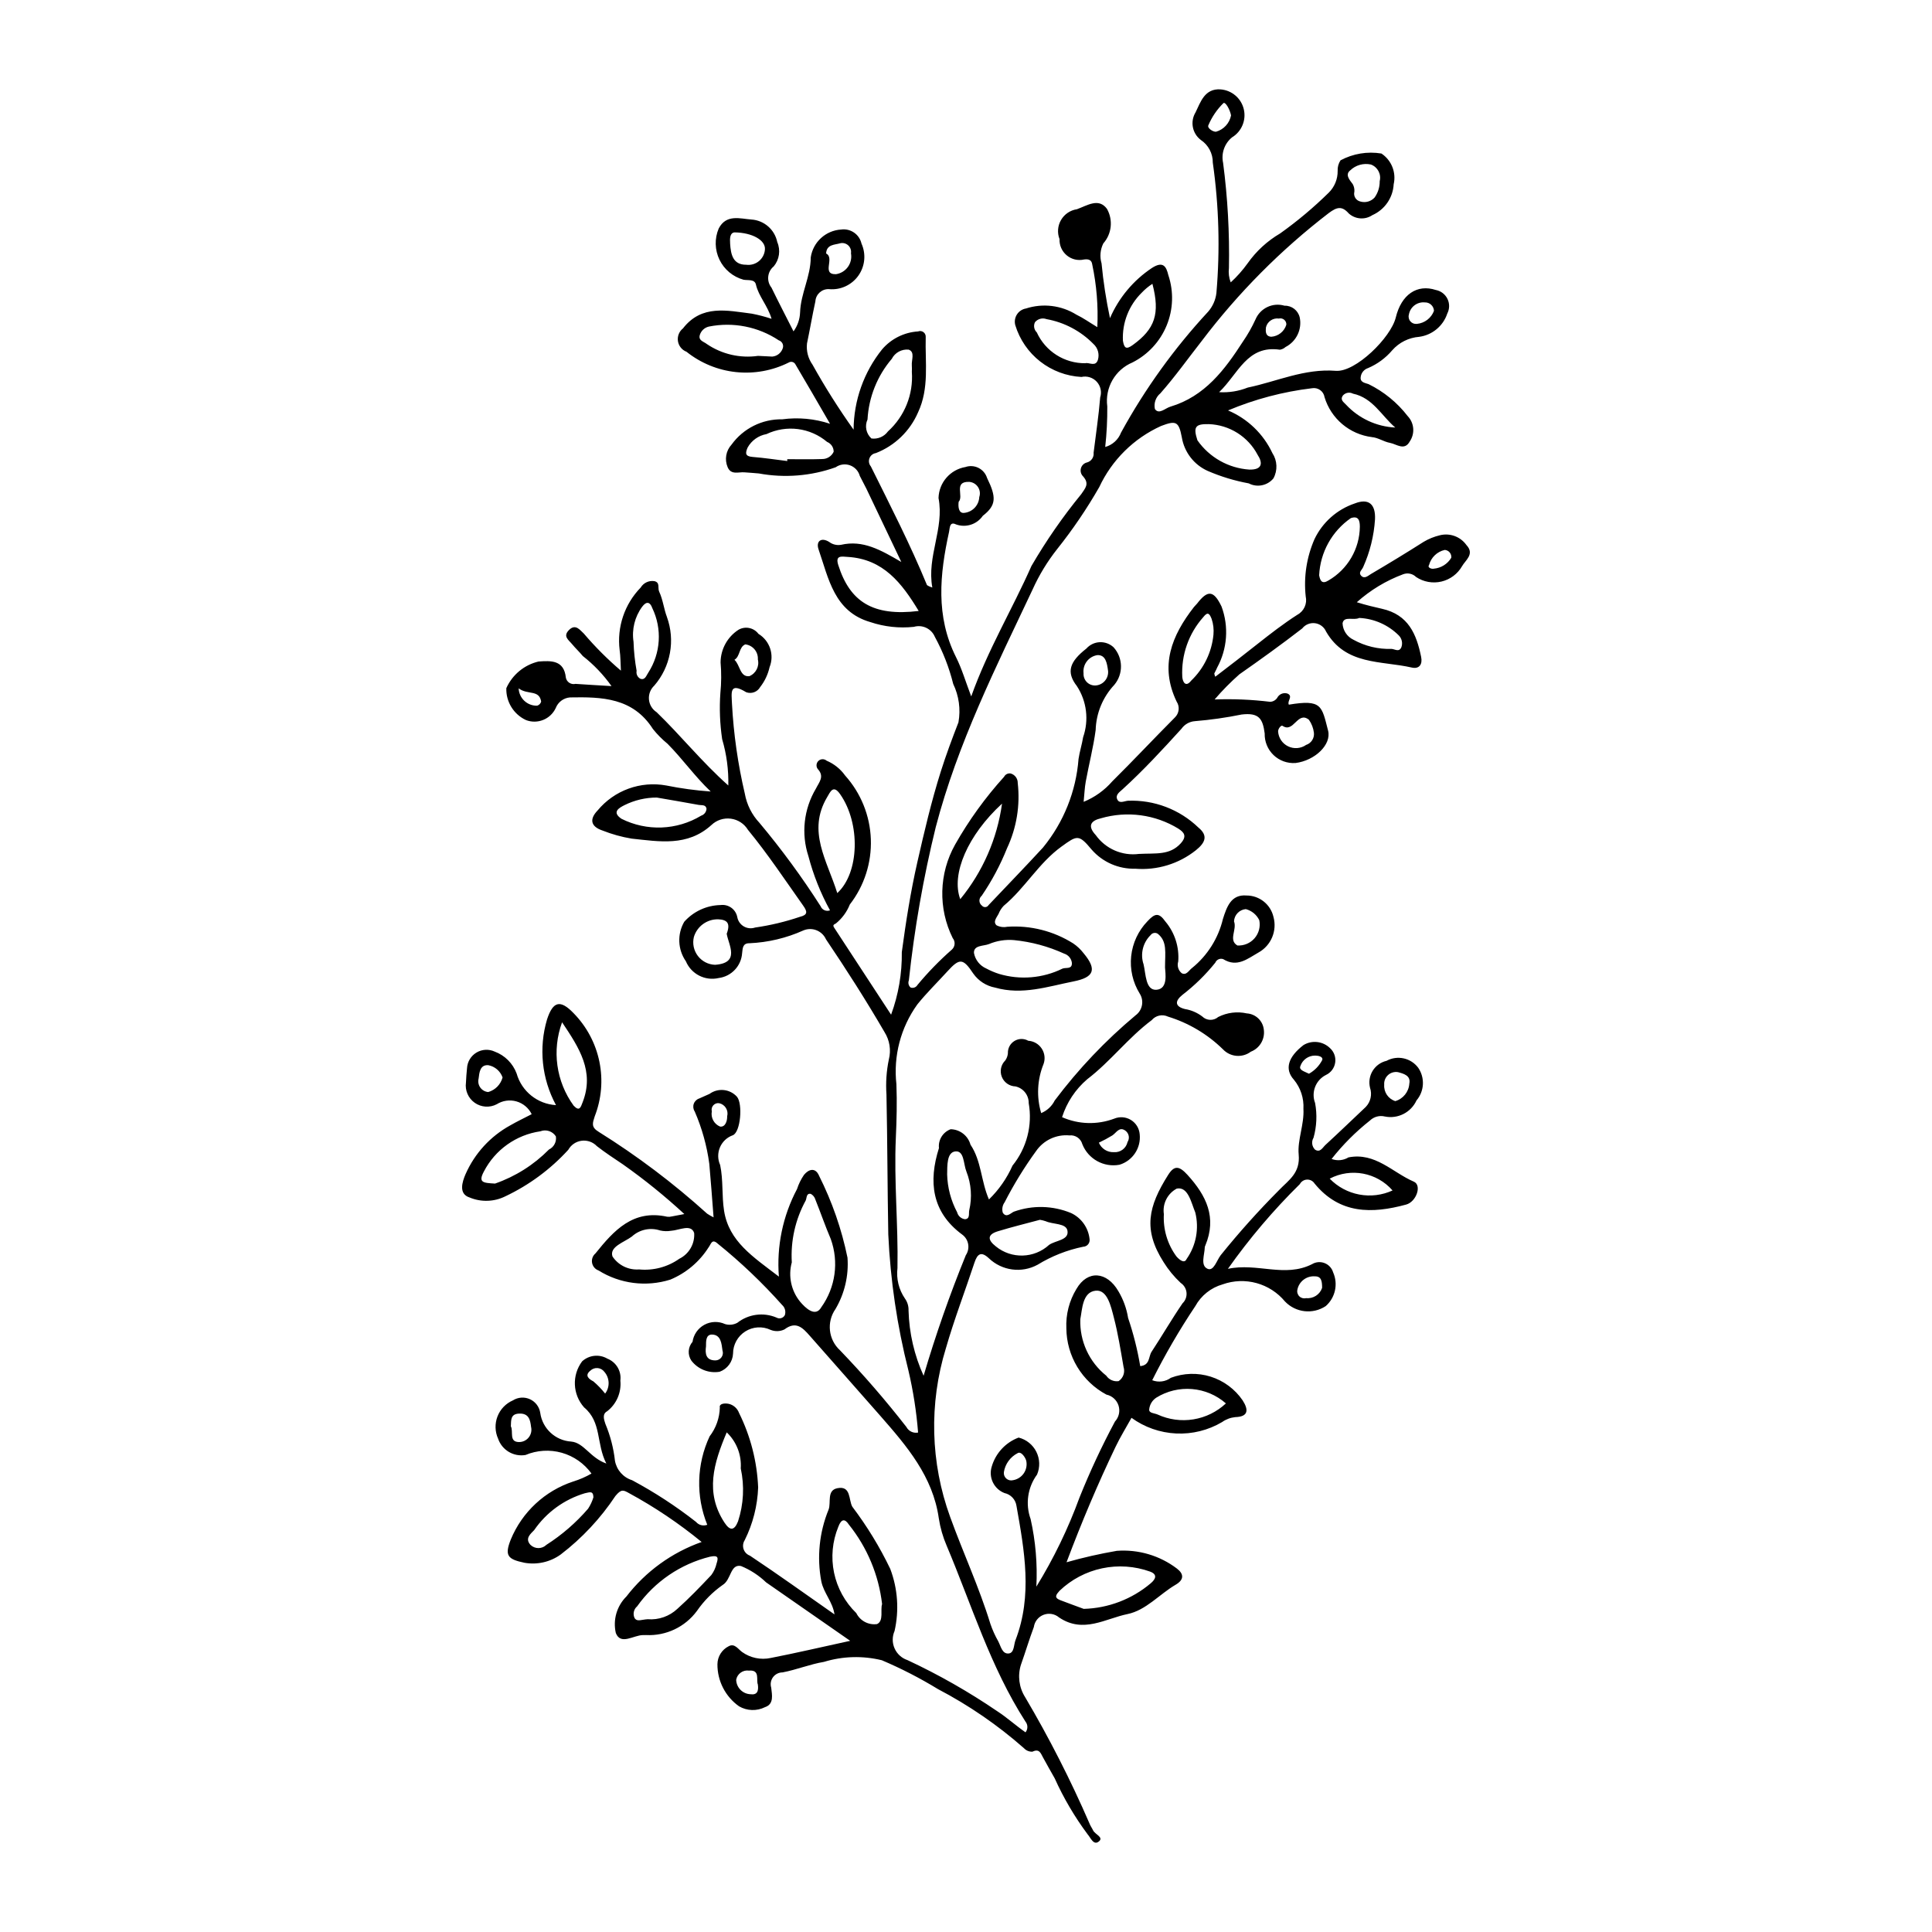 <?xml version="1.0" encoding="UTF-8"?>
<!-- The Best Svg Icon site in the world: iconSvg.co, Visit us! https://iconsvg.co -->
<svg fill="#000000" width="800px" height="800px" version="1.1" viewBox="144 144 512 512" xmlns="http://www.w3.org/2000/svg">
 <path d="m415.77 603.09c0.672-0.844 0.66-2.039-0.023-2.867-9.301-14.477-14.246-30.91-20.867-46.586-1.004-2.328-1.707-4.777-2.09-7.285-1.582-11.105-8.473-19.121-15.461-27.098-6.219-7.098-12.492-14.152-18.719-21.242-1.855-2.113-3.637-4.023-6.703-1.715v0.004c-1.164 0.57-2.516 0.613-3.715 0.117-2.156-1.008-4.676-0.848-6.688 0.43-2.008 1.273-3.231 3.484-3.238 5.867-0.098 2.176-1.504 4.074-3.555 4.812-2.848 0.48-5.731-0.652-7.488-2.945-1.043-1.539-0.918-3.586 0.305-4.984 0.273-1.914 1.434-3.586 3.129-4.512s3.731-0.996 5.488-0.195c1.09 0.332 2.266 0.207 3.266-0.344 2.941-2.309 6.906-2.84 10.355-1.383 0.379 0.219 0.828 0.273 1.246 0.152 0.422-0.121 0.773-0.406 0.98-0.789 0.316-0.961 0.039-2.016-0.715-2.691-5.242-5.883-10.957-11.328-17.094-16.277-1.57-1.426-1.777 0.25-2.402 1.008-2.422 3.824-5.965 6.809-10.145 8.547-6.387 2-13.328 1.117-19.008-2.426-0.891-0.316-1.547-1.086-1.719-2.016-0.172-0.934 0.168-1.887 0.891-2.5 4.914-6.121 9.988-11.723 19.02-9.727v0.004c0.422 0.047 0.844 0.016 1.254-0.09 0.941-0.16 1.879-0.352 3.289-0.625v0.004c-5.133-4.742-10.574-9.145-16.285-13.172-2.328-1.57-4.691-3.102-6.898-4.828-1.039-1.09-2.535-1.621-4.031-1.43-1.492 0.188-2.809 1.078-3.543 2.394-4.703 5.156-10.371 9.348-16.68 12.332-2.965 1.477-6.426 1.59-9.48 0.309-2.953-0.938-1.98-4.078-1.055-6.215h0.004c2.414-5.465 6.555-9.988 11.789-12.871 1.812-1.051 3.715-1.945 5.719-2.988-0.805-1.652-2.277-2.883-4.043-3.387-1.77-0.5-3.664-0.227-5.219 0.754-1.863 0.973-4.109 0.824-5.828-0.383-1.719-1.211-2.617-3.277-2.328-5.356 0.07-1.27 0.137-2.539 0.281-3.801 0.09-1.711 1.027-3.266 2.496-4.152 1.469-0.883 3.277-0.98 4.836-0.262 2.691 1 4.816 3.121 5.816 5.812 1.34 4.731 5.527 8.094 10.434 8.375-3.773-6.961-4.625-15.141-2.367-22.734 1.57-4.766 3.481-5.316 7.016-1.645 3.473 3.535 5.852 7.996 6.848 12.852 0.996 4.856 0.566 9.895-1.238 14.512-0.547 1.742-1.035 2.84 1.07 4.102 10.195 6.363 19.805 13.617 28.723 21.676 0.547 0.363 1.117 0.691 1.707 0.977-0.398-5.059-0.715-9.625-1.133-14.188-0.641-4.777-1.941-9.445-3.863-13.867-0.398-0.598-0.492-1.348-0.254-2.027 0.238-0.68 0.781-1.207 1.465-1.426 0.906-0.387 1.801-0.805 2.707-1.203 2.269-1.652 5.418-1.32 7.293 0.77 1.555 1.918 0.945 9.359-1.109 10.184-1.535 0.543-2.773 1.703-3.414 3.203-0.637 1.5-0.621 3.195 0.051 4.68 0.852 4.027 0.406 8.141 1.039 12.137 1.289 8.121 7.641 12.172 14.527 17.445v0.004c-0.633-8.035 1.031-16.086 4.809-23.211 0.43-1.336 1.051-2.602 1.848-3.762 1.242-1.508 3-2.043 3.984 0.215l-0.004 0.004c3.461 6.883 6 14.188 7.547 21.734 0.344 4.75-0.766 9.496-3.184 13.602-2.406 3.434-1.895 8.117 1.199 10.945 6.211 6.457 12.078 13.234 17.582 20.305 0.59 1.129 1.855 1.738 3.109 1.488-0.438-5.555-1.297-11.066-2.574-16.488-2.984-11.789-4.766-23.852-5.324-36.004-0.227-12.363-0.227-24.738-0.484-37.102-0.215-3.102-0.004-6.219 0.629-9.262 0.637-2.477 0.223-5.106-1.141-7.266-4.883-8.398-10.102-16.57-15.535-24.617l0.004-0.004c-1.043-2.273-3.707-3.301-6.004-2.312-4.492 2.016-9.324 3.164-14.242 3.383-1.859-0.039-1.809 1.371-1.965 2.644-0.238 3.391-2.84 6.144-6.211 6.574-3.594 0.836-7.266-1.039-8.695-4.445-2.16-3.109-2.328-7.188-0.43-10.465 2.453-2.75 5.938-4.356 9.621-4.43 2.09-0.277 4.031 1.117 4.434 3.184 0.184 1.035 0.812 1.941 1.719 2.473 0.906 0.535 2 0.645 2.996 0.305 4.043-0.582 8.023-1.531 11.895-2.844 2.094-0.512 1.984-1.367 0.875-2.934-4.789-6.773-9.383-13.684-14.652-20.109-0.984-1.621-2.648-2.711-4.527-2.961-1.883-0.25-3.773 0.363-5.148 1.672-6.367 5.785-13.824 4.375-21.164 3.609-2.629-0.438-5.203-1.152-7.68-2.133-3.152-1.043-3.578-2.996-1.316-5.344 2.168-2.609 4.988-4.602 8.18-5.762 3.188-1.16 6.625-1.453 9.965-0.848 3.902 0.789 7.848 1.324 11.816 1.605-4.199-3.973-7.453-8.637-11.441-12.652-1.422-1.164-2.719-2.473-3.867-3.906-5.293-8.312-13.496-8.539-22.004-8.379-1.691 0.145-3.152 1.242-3.762 2.824-1.383 2.953-4.809 4.344-7.859 3.188-3.285-1.516-5.344-4.848-5.231-8.465 1.59-3.555 4.746-6.168 8.535-7.062 3.269-0.223 6.758-0.438 7.242 4.281 0.109 0.562 0.445 1.059 0.926 1.367 0.484 0.309 1.07 0.41 1.629 0.277 3.043 0.215 6.086 0.379 9.539 0.59v-0.004c-2.137-3.008-4.695-5.691-7.602-7.965-0.859-1.059-1.906-2.012-2.801-3.102-0.988-1.203-2.555-2.106-0.84-3.812 1.766-1.762 2.973 0.156 3.906 0.957 3.012 3.535 6.297 6.824 9.832 9.832-0.117-2.019-0.09-3.758-0.336-5.453-0.754-6.086 1.301-12.184 5.578-16.57 0.746-1.242 2.168-1.914 3.602-1.703 1.617 0.344 0.852 1.848 1.289 2.769 1.02 2.168 1.246 4.609 2.07 6.746l-0.004 0.004c1.105 3.051 1.379 6.344 0.789 9.539-0.586 3.195-2.016 6.172-4.141 8.629-1.012 0.941-1.535 2.297-1.414 3.676 0.117 1.375 0.867 2.621 2.027 3.371 6.363 6.125 11.887 13.09 19.008 19.43h-0.004c0.094-4.152-0.457-8.297-1.633-12.281-0.598-4.039-0.758-8.133-0.473-12.207 0.273-2.707 0.289-5.438 0.055-8.148 0.027-3.512 1.828-6.766 4.781-8.656 1.781-1 4.027-0.531 5.258 1.102 3.016 1.828 4.262 5.566 2.945 8.836-0.43 1.918-1.281 3.719-2.492 5.266-0.73 1.301-2.297 1.879-3.699 1.367-4.535-2.762-3.879 0.141-3.769 3.094 0.43 8.012 1.57 15.969 3.402 23.781 0.516 2.906 1.867 5.598 3.887 7.75 5.867 7.008 11.277 14.383 16.195 22.082 0.387 0.988 1.504 1.477 2.492 1.094-2.488-4.531-4.41-9.352-5.723-14.355-1.953-5.965-1.23-12.484 1.98-17.883 0.879-1.77 2.356-3.231 0.477-5.238-0.48-0.664-0.387-1.582 0.215-2.141 0.602-0.555 1.527-0.574 2.148-0.043 1.969 0.832 3.668 2.195 4.91 3.934 4.176 4.652 6.59 10.621 6.816 16.867 0.227 6.246-1.746 12.375-5.574 17.316-0.777 1.961-2.047 3.684-3.68 5.016-0.594 0.309-0.906 0.449-0.461 1.129 4.977 7.59 9.941 15.188 15.082 23.051 1.953-5.305 2.914-10.926 2.84-16.578 1.082-8.023 2.32-15.945 4.125-23.875 1.836-8.07 3.715-16.098 6.203-23.977 1.395-4.41 3.012-8.754 4.691-13.066h-0.004c0.613-3.445 0.125-6.996-1.391-10.152-1.086-4.359-2.723-8.559-4.875-12.5-0.914-2.16-3.305-3.293-5.555-2.633-3.887 0.414-7.816-0.016-11.523-1.258-9.602-2.769-11.059-11.539-13.73-19.262-0.746-2.152 0.672-3.305 2.812-1.984h-0.004c0.898 0.68 2.039 0.957 3.152 0.762 5.801-1.332 10.477 1.344 15.969 4.555-3.297-6.918-6.273-13.184-9.266-19.441-0.547-1.141-1.191-2.231-1.738-3.371-0.355-1.305-1.328-2.352-2.598-2.809-1.273-0.457-2.691-0.266-3.793 0.516-6.523 2.328-13.547 2.894-20.359 1.641-1.262-0.129-2.531-0.191-3.797-0.297-1.59-0.137-3.562 0.777-4.473-1.359-0.863-2.023-0.461-4.367 1.031-5.984 3.109-4.297 8.125-6.805 13.43-6.707 4.262-0.57 8.594-0.164 12.672 1.184-3.465-5.977-6.277-10.871-9.164-15.727-0.16-0.316-0.445-0.551-0.785-0.645-0.344-0.098-0.707-0.043-1.008 0.145-4.32 2.156-9.164 3.035-13.965 2.527-4.801-0.504-9.355-2.379-13.125-5.391-1.207-0.465-2.066-1.543-2.262-2.82-0.191-1.277 0.316-2.559 1.328-3.359 4.984-6.422 11.75-4.723 18.273-3.91 1.766 0.344 3.504 0.801 5.211 1.363-1.051-3.562-3.426-5.93-4.144-9.078-0.34-1.488-2.082-1.055-3.301-1.285-2.781-0.77-5.098-2.699-6.356-5.297-1.258-2.598-1.332-5.613-0.207-8.27 2.008-3.883 5.703-2.59 8.664-2.383 3.371 0.219 6.18 2.668 6.856 5.981 0.922 2.152 0.559 4.641-0.938 6.438-1.707 1.395-1.973 3.906-0.598 5.629 1.832 3.777 3.773 7.5 5.84 11.59h0.004c1.07-1.465 1.676-3.215 1.738-5.023 0.168-5.012 2.801-9.469 2.828-14.594 0.609-4.051 3.965-7.121 8.047-7.367 2.496-0.352 4.848 1.27 5.402 3.727 1.254 2.789 0.93 6.027-0.848 8.516-1.777 2.484-4.738 3.836-7.781 3.551-1.883-0.086-3.484 1.359-3.594 3.242-0.812 3.711-1.445 7.461-2.227 11.18h0.004c-0.215 1.977 0.305 3.961 1.453 5.578 3.312 5.945 6.953 11.699 10.898 17.246 0.047-7.746 2.711-15.25 7.555-21.289 2.406-2.809 5.844-4.519 9.531-4.75 0.48-0.188 1.027-0.117 1.441 0.195 0.41 0.312 0.633 0.812 0.586 1.328-0.18 6.688 0.984 13.504-2.031 19.93-2.133 4.949-6.16 8.836-11.18 10.793-0.773 0.113-1.422 0.637-1.699 1.367-0.277 0.73-0.137 1.555 0.367 2.152 5.156 10.395 10.465 20.715 14.879 31.461 0.434 0.289 0.914 0.5 1.414 0.633-1.504-8.258 3.223-15.613 1.641-23.715h0.004c0.117-4.082 3.098-7.516 7.125-8.207 1.145-0.395 2.398-0.309 3.481 0.238 1.078 0.547 1.895 1.504 2.258 2.66 2.488 5.082 2.488 7.227-1.125 10.027-1.578 2.293-4.504 3.231-7.117 2.277-1.738-0.871-1.625 1.051-1.828 1.969-2.473 11.238-3.602 22.383 1.852 33.23 1.543 3.07 2.512 6.434 4.019 10.391 4.453-12.473 10.93-23.18 15.965-34.578 3.891-6.688 8.305-13.055 13.203-19.039 0.969-1.492 2.273-2.66 0.492-4.68-0.582-0.562-0.805-1.402-0.582-2.18 0.223-0.777 0.855-1.367 1.648-1.539 1.121-0.32 1.844-1.41 1.707-2.566 0.59-4.883 1.348-9.75 1.742-14.648 0.469-1.449 0.121-3.035-0.906-4.16-1.027-1.121-2.578-1.605-4.062-1.27-3.973-0.211-7.785-1.641-10.922-4.09-3.133-2.449-5.438-5.805-6.602-9.609-0.27-0.965-0.117-2 0.422-2.848 0.535-0.848 1.406-1.426 2.394-1.594 4.492-1.453 9.395-0.852 13.398 1.648 1.762 0.84 3.375 2 5.519 3.293 0.262-5.578-0.191-11.168-1.352-16.633-0.16-1.137-0.891-1.473-2.168-1.297h0.004c-1.617 0.371-3.312-0.031-4.586-1.094-1.273-1.059-1.98-2.652-1.914-4.309-0.645-1.656-0.5-3.519 0.395-5.059 0.891-1.539 2.438-2.59 4.199-2.852 2.785-1.004 5.797-3.106 7.992-0.082h-0.004c1.652 2.941 1.258 6.606-0.977 9.133-0.82 1.641-0.988 3.535-0.469 5.297 0.465 4.875 1.215 9.719 2.234 14.508 2.34-5.398 6.191-10.012 11.086-13.277 2.992-1.938 3.836-0.418 4.375 1.879l0.004 0.004c1.457 4.356 1.301 9.094-0.449 13.34-1.746 4.25-4.965 7.731-9.066 9.801-4.594 1.93-7.328 6.699-6.668 11.641 0.031 3.594-0.152 7.184-0.547 10.758 1.926-0.535 3.484-1.953 4.195-3.82 6.356-11.602 14.117-22.371 23.113-32.07 1.188-1.379 1.938-3.074 2.156-4.879 0.996-11.527 0.676-23.129-0.953-34.578 0.031-2.418-1.168-4.688-3.18-6.023-2.273-1.723-2.867-4.887-1.383-7.32 1.328-2.719 2.398-6.356 6.625-6.078v0.004c2.973 0.227 5.461 2.348 6.152 5.25s-0.57 5.918-3.121 7.465c-1.996 1.629-2.906 4.238-2.363 6.754 1.211 9.238 1.727 18.555 1.547 27.871-0.16 1.285 0.004 2.594 0.473 3.805 1.664-1.523 3.164-3.215 4.477-5.047 2.273-3.223 5.211-5.926 8.617-7.922 4.582-3.262 8.898-6.883 12.906-10.828 1.527-1.52 2.371-3.59 2.34-5.742-0.051-0.996 0.215-1.977 0.762-2.809 3.316-1.777 7.125-2.41 10.836-1.801 2.676 1.773 3.973 5.023 3.246 8.152-0.191 3.574-2.379 6.734-5.652 8.18-1.938 1.305-4.516 1.117-6.246-0.449-1.805-2.047-3.133-1.719-5.281-0.121-12.691 9.746-24.02 21.148-33.68 33.906-3.633 4.633-7.059 9.465-10.969 13.887-1.219 1.004-1.781 2.606-1.453 4.148 1.078 1.57 2.703-0.199 4.102-0.617 9.137-2.731 14.402-9.766 19.238-17.262 1.273-1.848 2.383-3.805 3.316-5.844 1.262-3.004 4.578-4.574 7.695-3.652 1.914-0.055 3.598 1.242 4.031 3.106 0.656 3.16-0.883 6.371-3.758 7.844-0.418 0.383-0.941 0.629-1.5 0.715-8.707-1.281-11.031 6.418-16.105 11.254v-0.004c2.586 0.16 5.176-0.258 7.582-1.215 7.75-1.613 15.004-5.086 23.355-4.441 5.231 0.402 14.594-8.816 15.883-14.137 1.465-6.047 5.609-8.93 10.637-7.277l0.004-0.004c1.336 0.262 2.469 1.141 3.062 2.367 0.594 1.227 0.57 2.66-0.055 3.871-1.094 3.297-3.965 5.684-7.406 6.164-2.773 0.207-5.356 1.488-7.191 3.578-1.734 2.039-3.918 3.648-6.379 4.703-1.121 0.355-1.91 1.359-1.984 2.531-0.094 1.309 1.266 1.422 2.098 1.73 4.062 1.996 7.609 4.894 10.375 8.477 1.734 1.824 1.965 4.609 0.555 6.699-1.41 2.59-3.512 0.707-5.254 0.391-1.641-0.297-3.176-1.402-4.805-1.527l0.004-0.004c-2.891-0.363-5.609-1.555-7.836-3.43-2.223-1.875-3.859-4.356-4.703-7.141-0.117-0.766-0.539-1.449-1.172-1.898-0.629-0.445-1.414-0.617-2.172-0.477-7.648 0.918-15.133 2.894-22.234 5.879 5.176 2.184 9.363 6.207 11.75 11.297 1.324 2.016 1.434 4.602 0.277 6.719-1.598 1.922-4.316 2.473-6.531 1.316-3.727-0.684-7.363-1.785-10.84-3.285-3.66-1.621-6.258-4.984-6.906-8.938-0.805-4.277-1.605-4.457-5.488-2.992-7.223 3.269-13.035 9.016-16.387 16.199-3.281 5.731-6.992 11.199-11.105 16.363-2.609 3.293-4.809 6.894-6.539 10.727-9.688 20.531-19.879 40.793-25.684 63.008-3.281 13.363-5.664 26.934-7.129 40.617-0.27 0.668-0.082 1.434 0.461 1.906 0.695 0.242 1.461-0.047 1.824-0.688 2.789-3.359 5.84-6.496 9.121-9.375 0.867-0.793 0.961-2.121 0.219-3.031-3.906-7.859-3.668-17.145 0.633-24.793 3.652-6.449 8.008-12.473 12.98-17.965 0.324-0.633 1.016-0.984 1.719-0.879 1.137 0.305 1.922 1.348 1.895 2.527 0.676 5.91-0.305 11.887-2.828 17.273-1.777 4.438-4.031 8.672-6.727 12.621-0.391 0.324-0.613 0.812-0.598 1.32 0.016 0.512 0.262 0.984 0.668 1.289 0.227 0.273 0.566 0.418 0.918 0.387 0.348-0.027 0.664-0.227 0.84-0.531 4.812-5.09 9.695-10.113 14.438-15.27h-0.004c5.465-6.672 8.746-14.859 9.406-23.457 0.293-1.965 0.91-3.852 1.215-5.769 1.574-4.523 0.969-9.523-1.648-13.535-2.922-3.754-1.914-6.484 2.504-9.949 0.902-1.016 2.176-1.625 3.531-1.691 1.355-0.062 2.68 0.418 3.676 1.34 2.547 2.805 2.633 7.055 0.203 9.961-3.059 3.258-4.816 7.523-4.945 11.988-0.613 4.57-1.781 9.062-2.617 13.605-0.301 1.637-0.359 3.324-0.57 5.41v0.004c2.922-1.191 5.519-3.051 7.59-5.43 5.606-5.555 11-11.316 16.57-16.906 1.168-1.105 1.371-2.894 0.484-4.234-4.562-9.484-1.301-17.496 4.582-25.047 0.258-0.332 0.594-0.609 0.852-0.941 2.824-3.66 4.394-3.504 6.465 0.789 1.98 5.336 1.543 11.27-1.195 16.262-0.195 0.516-0.5 0.988-0.723 1.496 0.043 0.297 0.133 0.586 0.266 0.855 3.848-2.918 7.559-5.82 11.203-8.691 3.438-2.711 6.894-5.394 10.555-7.738 1.742-0.941 2.644-2.93 2.203-4.863-0.559-5.172 0.242-10.402 2.328-15.172 2.133-4.469 5.984-7.879 10.676-9.461 3.688-1.438 5.551 0.191 5.359 4.231-0.281 4.371-1.348 8.656-3.144 12.652-0.312 0.734-1.289 1.383-0.582 2.207 0.914 1.066 1.91 0.047 2.637-0.379 4.711-2.773 9.387-5.606 13.996-8.543 1.324-0.789 2.766-1.371 4.269-1.73 2.668-0.676 5.481 0.359 7.07 2.609 2.231 2.383-0.309 4.031-1.164 5.566-1.18 2.059-3.156 3.539-5.465 4.086-2.309 0.547-4.742 0.113-6.719-1.199-0.91-0.902-2.262-1.188-3.457-0.727-4.516 1.684-8.672 4.195-12.262 7.41 2.488 0.773 4.664 1.285 6.668 1.734 7.016 1.566 9.152 6.734 10.383 12.77 0.395 1.926-0.477 3.266-2.5 2.801-8.098-1.855-17.516-0.547-22.695-9.531-0.516-1.203-1.625-2.043-2.922-2.215-1.297-0.168-2.59 0.355-3.398 1.383-5.438 4.207-11.027 8.23-16.668 12.172h0.004c-2.336 2.062-4.527 4.285-6.551 6.652 4.91-0.184 9.828 0.027 14.707 0.621 0.867-0.031 1.645-0.535 2.031-1.309 0.586-0.848 1.664-1.195 2.633-0.852 1.477 0.727-0.227 1.98 0.297 2.918 8.812-1.469 8.703 0.348 10.398 6.875 0.961 3.703-3.496 7.953-8.641 8.59l-0.004-0.004c-2.148 0.148-4.262-0.617-5.816-2.109-1.551-1.496-2.402-3.574-2.34-5.731-0.512-3.91-1.512-5.555-6.109-5.012-4.086 0.832-8.219 1.422-12.375 1.762-1.43 0.102-2.738 0.84-3.566 2.012-5.027 5.535-10.094 11.023-15.633 16.062-0.828 0.754-2.027 1.531-1.32 2.781 0.578 1.02 1.785 0.328 2.719 0.242l0.004-0.004c6.949-0.289 13.719 2.281 18.727 7.113 2.519 2.07 1.949 3.914-0.703 6.023-4.535 3.602-10.273 5.344-16.043 4.875-4.414 0.117-8.652-1.738-11.555-5.062-3.414-4.117-3.844-3.801-7.981-0.816-6.066 4.379-9.676 11.023-15.34 15.719-0.582 0.617-1.043 1.34-1.352 2.133-0.496 0.961-1.543 2.078-0.535 3.023h0.004c0.863 0.449 1.859 0.582 2.816 0.387 6.152-0.422 12.285 1.125 17.5 4.414 1.055 0.715 1.984 1.598 2.758 2.609 3.602 4.312 2.769 6.379-2.641 7.453-6.883 1.367-13.617 3.695-20.812 1.648-2.344-0.438-4.426-1.777-5.797-3.731-2.731-4.133-3.648-4.09-6.856-0.566-2.66 2.922-5.5 5.695-7.973 8.766v0.004c-4.398 6.113-6.371 13.648-5.535 21.133 0.188 4.773 0.059 9.523-0.152 14.25-0.516 11.504 0.652 22.973 0.434 34.469-0.344 2.84 0.359 5.703 1.973 8.062 0.668 0.926 1.008 2.051 0.961 3.191 0.164 5.969 1.523 11.848 3.992 17.285 3.191-10.832 6.926-21.492 11.188-31.949 1.207-1.793 0.773-4.219-0.98-5.481-8.082-5.969-8.949-14.059-6.141-22.902-0.23-2.18 1.043-4.234 3.098-5 2.465 0.047 4.606 1.711 5.258 4.086 2.918 4.332 2.762 9.633 4.894 14.523 2.633-2.562 4.754-5.606 6.242-8.965 3.766-4.641 5.332-10.688 4.297-16.57 0.027-2.121-1.438-3.969-3.508-4.422-1.609-0.047-3.039-1.051-3.625-2.551-0.59-1.5-0.227-3.207 0.926-4.336 0.395-0.562 0.633-1.219 0.691-1.898-0.059-1.316 0.602-2.562 1.723-3.25 1.121-0.691 2.531-0.715 3.676-0.062 1.445 0.09 2.762 0.852 3.559 2.062 0.797 1.207 0.98 2.719 0.496 4.082-1.688 4.141-1.91 8.738-0.633 13.023 1.559-0.641 2.828-1.824 3.582-3.332 6.254-8.324 13.445-15.898 21.434-22.578 1.836-1.336 2.312-3.871 1.082-5.781-1.828-2.961-2.617-6.445-2.25-9.902 0.367-3.461 1.875-6.699 4.281-9.207 1.977-2.133 3.023-2.465 4.809 0.066h0.004c2.465 2.941 3.676 6.734 3.375 10.559-0.352 1.125 0.012 2.348 0.914 3.098 1.266 0.688 1.93-0.789 2.769-1.391 4.074-3.305 6.945-7.867 8.16-12.969 1.023-3.195 2.137-6.566 6.266-6.227 3.394 0 6.348 2.336 7.125 5.644 1.031 3.703-0.617 7.629-3.988 9.48-2.859 1.617-5.633 4.035-9.32 1.742-0.836-0.301-1.762 0.109-2.098 0.93-2.559 3.188-5.488 6.055-8.727 8.547-2.019 1.617-2.035 3.074 0.695 3.754v-0.004c1.66 0.273 3.234 0.949 4.574 1.969 1.16 1.137 2.996 1.195 4.227 0.133 2.344-1.184 5.027-1.52 7.59-0.949 2.375 0.152 4.285 2.008 4.504 4.375 0.309 2.488-1.113 4.871-3.453 5.773-2.262 1.699-5.438 1.43-7.383-0.629-4.094-4.012-9.09-6.984-14.566-8.668-1.48-0.707-3.25-0.324-4.309 0.93-6.234 4.656-10.914 10.945-17.109 15.676-3.109 2.664-5.414 6.141-6.656 10.043 4.379 1.934 9.34 2.074 13.82 0.391 1.445-0.602 3.094-0.473 4.43 0.348 1.336 0.816 2.199 2.227 2.324 3.785 0.387 3.629-1.859 7.023-5.352 8.082-4.156 0.77-8.281-1.504-9.844-5.43-0.406-1.523-1.863-2.519-3.43-2.344-3.465-0.312-6.828 1.262-8.809 4.117-3.133 4.312-5.926 8.855-8.355 13.598-0.586 0.797-0.77 1.82-0.492 2.769 0.953 1.484 2.129 0.078 2.934-0.273 4.934-1.773 10.348-1.641 15.188 0.375 2.723 1.293 4.57 3.914 4.879 6.91 0.066 0.5-0.078 1-0.402 1.383-0.324 0.383-0.797 0.609-1.297 0.625-4.277 0.875-8.371 2.492-12.094 4.777-4.215 2.289-9.43 1.594-12.898-1.723-2.039-1.902-3.039-1.195-3.816 1.156-2.5 7.574-5.371 15.039-7.574 22.699v-0.004c-4.508 14.645-4.106 30.359 1.148 44.75 3.43 9.473 7.688 18.637 10.645 28.285 0.547 1.598 1.242 3.144 2.078 4.613 0.688 1.301 1.043 3.422 2.785 3.234 1.48-0.156 1.312-2.293 1.793-3.535 4.547-11.809 2.363-23.715 0.258-35.586-0.246-1.688-1.516-3.039-3.184-3.391-2.777-1.078-4.254-4.113-3.387-6.961 1.02-3.566 3.668-6.441 7.141-7.742 2.043 0.512 3.758 1.891 4.699 3.777 0.938 1.883 1.008 4.086 0.188 6.023-2.504 3.402-3.141 7.828-1.707 11.801 1.316 5.871 1.828 11.895 1.52 17.906 4.602-7.473 8.434-15.391 11.441-23.633 2.758-6.875 5.894-13.594 9.391-20.125 1.055-1.137 1.414-2.75 0.945-4.227-0.469-1.473-1.695-2.586-3.207-2.906-3.184-1.703-5.848-4.231-7.715-7.32-1.867-3.086-2.871-6.621-2.906-10.23-0.172-3.668 0.758-7.309 2.668-10.445 2.957-5.106 8.082-4.652 11.117 0.586 1.305 2.184 2.18 4.594 2.582 7.102 1.41 4.16 2.484 8.426 3.211 12.758 2.629-0.238 2.16-2.523 3.008-3.809 2.789-4.234 5.332-8.641 8.195-12.82l-0.004-0.004c0.77-0.727 1.16-1.766 1.07-2.82-0.094-1.055-0.66-2.008-1.539-2.594-1.75-1.629-3.277-3.481-4.539-5.512-5.484-8.613-4.082-14.73 1.207-23.113 1.609-2.551 2.91-2.441 5.113-0.027 5.035 5.531 7.84 11.309 4.734 18.75-0.066 0.125-0.113 0.262-0.137 0.402-0.039 2.019-1.238 4.875 0.73 5.75 1.648 0.73 2.418-2.227 3.496-3.617 4.852-6.019 10.016-11.777 15.473-17.254 2.551-2.664 5.648-4.484 5.184-9.43-0.359-3.836 1.496-7.934 1.258-12.086 0.156-2.797-0.742-5.547-2.519-7.711-2.551-2.812-1.543-6.043 2.547-9.195 2.25-1.355 5.129-1.023 7.008 0.809 1.078 0.969 1.598 2.418 1.379 3.852-0.215 1.438-1.141 2.664-2.457 3.273-2.715 1.375-3.953 4.578-2.867 7.422 0.57 3.059 0.43 6.211-0.414 9.211-0.605 1.012-0.445 2.305 0.387 3.141 1.363 0.902 2.023-0.543 2.762-1.227 3.606-3.316 7.137-6.711 10.695-10.078 1.297-1.352 1.73-3.312 1.129-5.086-0.375-1.527-0.125-3.141 0.695-4.481 0.824-1.34 2.148-2.297 3.68-2.652 2.867-1.562 6.449-0.777 8.402 1.844 1.809 2.656 1.625 6.195-0.457 8.645-1.473 3.203-4.957 4.973-8.41 4.262-1.406-0.34-2.891 0.062-3.93 1.07-3.777 2.984-7.188 6.402-10.168 10.184 1.477 0.559 3.133 0.406 4.481-0.418 7.121-1.391 11.684 4.016 17.312 6.434 2.191 0.941 0.672 5.336-2.031 6.07-9.074 2.473-17.617 2.551-24.266-5.566v0.004c-0.43-0.684-1.188-1.086-1.996-1.055-0.805 0.027-1.535 0.488-1.914 1.199-7.008 6.902-13.387 14.418-19.062 22.453 7.781-1.668 15.035 2.414 22.285-1.234 1.008-0.609 2.238-0.715 3.336-0.289s1.934 1.336 2.269 2.465c1.367 3.086 0.57 6.707-1.969 8.934-3.426 2.254-7.973 1.734-10.801-1.234-1.953-2.356-4.586-4.055-7.535-4.867-2.953-0.809-6.082-0.695-8.965 0.332-3.098 0.879-5.715 2.961-7.266 5.785-4.211 6.297-8.023 12.852-11.414 19.625 1.652 0.645 3.519 0.402 4.953-0.645 3.379-1.277 7.094-1.383 10.543-0.301 3.445 1.086 6.43 3.301 8.469 6.285 1.602 2.5 1.562 4.34-1.969 4.438-1.25 0.129-2.449 0.578-3.473 1.309-3.676 2.176-7.906 3.227-12.172 3.027-4.266-0.199-8.383-1.641-11.84-4.148-1.426 2.574-2.977 5.074-4.238 7.715-4.699 9.812-8.934 19.824-12.977 30.559 4.387-1.246 8.84-2.254 13.332-3.027 5.711-0.426 11.379 1.25 15.934 4.711 1.879 1.449 1.887 2.961-0.355 4.273-4.316 2.527-7.856 6.773-12.758 7.777-5.863 1.199-11.707 5.219-18.121 0.902v0.004c-1.129-0.973-2.703-1.25-4.098-0.723-1.395 0.523-2.394 1.77-2.602 3.246-1.23 3.293-2.227 6.648-3.402 9.949h-0.004c-0.938 2.918-0.527 6.102 1.125 8.684 6.352 10.762 12.031 21.906 17.004 33.371 0.234 0.656 0.676 1.238 0.977 1.879 0.492 1.051 2.773 1.797 1.641 2.852-1.473 1.375-2.305-0.945-3.078-1.785v-0.004c-3.441-4.621-6.371-9.602-8.738-14.855-1.07-1.824-2.062-3.691-3.098-5.535-0.602-1.074-0.949-2.414-2.793-1.52-0.836 0.043-1.645-0.281-2.219-0.891-6.945-6.125-14.605-11.391-22.812-15.688-4.769-2.91-9.742-5.469-14.883-7.652-5.059-1.238-10.359-1.09-15.344 0.434-3.707 0.617-7.269 2.086-10.973 2.789-0.992 0-1.93 0.469-2.523 1.27s-0.77 1.836-0.477 2.785c0.203 1.895 0.789 4.336-1.641 5.152-2.188 1.094-4.781 1.008-6.894-0.227-3.609-2.559-5.746-6.715-5.719-11.141 0.02-2.027 1.176-3.875 2.996-4.781 1.57-0.84 2.453 0.754 3.555 1.547 2.191 1.566 4.941 2.137 7.574 1.57 6.719-1.312 13.391-2.871 21.059-4.543-7.906-5.496-15.105-10.508-22.309-15.508l0.004-0.004c-1.926-1.844-4.18-3.309-6.648-4.316-2.875-0.562-2.551 3.66-4.856 5.031-2.656 1.871-4.961 4.199-6.809 6.875-3.133 4.254-8.188 6.652-13.465 6.394-0.281-0.012-0.566 0.008-0.848 0.008-2.477 0.02-5.898 2.75-7.18-0.547v0.004c-0.809-3.496 0.254-7.16 2.805-9.688 5.113-6.633 12.035-11.648 19.934-14.445-5.988-4.91-12.426-9.242-19.23-12.938-1.504-0.84-2.051-1.148-3.609 0.738v-0.004c-3.945 5.945-8.848 11.195-14.516 15.527-2.773 1.996-6.238 2.785-9.605 2.184-4.492-0.941-5.297-1.906-3.613-6.172 3.008-7.281 9.043-12.887 16.523-15.355 1.695-0.516 3.324-1.227 4.859-2.113-1.93-2.672-4.707-4.617-7.883-5.512-3.172-0.891-6.559-0.684-9.598 0.59-3.152 0.539-6.227-1.289-7.262-4.312-0.844-1.867-0.902-3.996-0.164-5.906 0.738-1.91 2.215-3.441 4.094-4.258 1.363-0.859 3.066-0.969 4.527-0.293 1.461 0.672 2.481 2.043 2.711 3.637 0.59 4.156 4.019 7.32 8.211 7.578 3.387 0.309 5.004 4.32 9.301 5.816-2.731-5.289-1.184-10.949-5.898-14.879-3.055-3.426-3.273-8.527-0.52-12.199 1.836-1.68 4.551-1.969 6.695-0.711 2.344 0.922 3.762 3.316 3.438 5.816 0.309 3.129-1.012 6.199-3.5 8.125-1.309 0.707-0.902 2.082-0.457 3.379h0.004c1.301 3.117 2.152 6.402 2.523 9.762 0.445 2.422 2.191 4.398 4.543 5.133 5.953 3.188 11.621 6.883 16.934 11.047 0.73 0.863 1.926 1.168 2.981 0.762-3.059-7.559-2.832-16.047 0.625-23.434 1.691-2.195 2.641-4.875 2.707-7.648-0.219-1.004 1.207-1.199 2.316-0.977v-0.004c1.277 0.281 2.324 1.195 2.773 2.422 3.051 6.156 4.777 12.883 5.066 19.746-0.176 4.856-1.391 9.621-3.559 13.969-0.457 0.707-0.566 1.582-0.301 2.379 0.266 0.797 0.879 1.43 1.668 1.723 7.469 4.969 14.75 10.211 22.422 15.574-0.477-3.328-2.844-5.625-3.488-8.734v0.004c-1.211-6.402-0.543-13.02 1.926-19.047 0.707-1.875-0.539-5.078 2.301-5.66 3.719-0.766 2.965 3.16 3.996 4.914 3.887 5.137 7.254 10.648 10.043 16.457 1.988 5.258 2.387 10.98 1.141 16.465-0.648 1.469-0.645 3.148 0.008 4.617 0.652 1.469 1.895 2.594 3.422 3.102 8.273 3.859 16.219 8.383 23.758 13.523 2.574 1.664 4.824 3.731 7.519 5.617zm-61.934-124.55c-0.996 3.629-0.176 7.512 2.203 10.426 1.414 1.672 4.051 4.238 5.629 1.445 3.746-5.242 4.68-11.984 2.5-18.047-1.477-3.445-2.691-7.004-4.094-10.488h0.004c-0.195-0.648-0.641-1.191-1.242-1.504-1.18-0.172-1 1.062-1.312 1.766-2.746 5.012-4.027 10.695-3.688 16.402zm23.93 90.559c-0.898-7.719-3.953-15.023-8.816-21.082-1.008-1.543-1.977-1.594-2.789 0.598v0.004c-1.582 3.852-1.977 8.09-1.129 12.164 0.852 4.078 2.906 7.805 5.894 10.703 1.016 2.055 3.234 3.231 5.504 2.91 1.844-0.855 0.82-3.848 1.336-5.297zm68.105-198.8c4.383-0.242 8.078 0.434 11.016-2.777 1.762-1.93 0.898-2.953-0.586-3.902l0.004-0.004c-6.164-3.781-13.637-4.777-20.578-2.754-2.422 0.574-3.75 1.863-1.344 4.445 2.613 3.66 7.031 5.578 11.488 4.988zm-14.676 200.07c6.512-0.176 12.77-2.562 17.746-6.766 1.383-1.152 1.828-2.367-0.145-3.109-4.078-1.469-8.488-1.77-12.73-0.871-4.242 0.898-8.148 2.961-11.281 5.957-0.859 0.98-1.566 1.801 0.191 2.477 2.062 0.793 4.144 1.543 6.219 2.312zm-18.473-177.23c-2.269-0.195-4.555 0.164-6.652 1.055-1.426 0.562-4.047 0.246-3.961 2.344 0.332 1.828 1.551 3.375 3.258 4.121 1.09 0.586 2.234 1.07 3.414 1.445 5.57 1.656 11.559 1.156 16.773-1.402 0.887-0.391 2.574 0.27 2.512-1.488h0.004c-0.129-1.168-0.938-2.144-2.059-2.492-4.203-1.918-8.691-3.129-13.289-3.582zm-27.07-150.59c0.027-0.559 0.027-1.121-0.008-1.684-0.133-1.465 0.914-3.59-0.836-4.207h-0.004c-1.848-0.18-3.617 0.785-4.469 2.438-3.848 4.512-6.109 10.16-6.434 16.078-0.789 1.723-0.371 3.758 1.035 5.027 1.691 0.234 3.375-0.484 4.379-1.871 4.426-4.008 6.762-9.824 6.336-15.781zm44.645 251.05c-0.207 5.797 2.34 11.348 6.871 14.969 0.723 1.07 1.996 1.633 3.277 1.449 1.223-0.816 1.758-2.344 1.312-3.746-0.766-4.41-1.461-8.852-2.59-13.176-0.758-2.898-1.703-7.387-4.82-7.047-3.527 0.383-3.535 4.992-4.051 7.551zm-64.41-112.92c5.883-5.375 6.184-18.477 0.758-26.211-1.828-2.606-2.59-0.664-3.473 0.84-5.305 9.008-0.004 16.672 2.715 25.371zm21.578-74.766c-4.465-7.375-9.367-13.766-18.82-14.324-1.574-0.094-3.348-0.52-2.492 2.16 3.082 9.699 9.133 13.656 21.312 12.164zm-74.117 174.5c3.785 0.371 7.574-0.633 10.676-2.824 2.574-1.266 4.133-3.957 3.941-6.816-0.805-2.5-3.949-0.738-6.09-0.605v-0.004c-0.973 0.168-1.969 0.145-2.934-0.074-2.598-0.863-5.461-0.254-7.481 1.598-2.027 1.527-6.019 2.691-5.144 5.285h-0.004c1.551 2.332 4.242 3.648 7.035 3.441zm2.309 92.699c2.894 0.234 5.75-0.77 7.863-2.758 3.148-2.816 6.09-5.875 8.988-8.953 0.672-0.906 1.145-1.941 1.391-3.043 0.496-1.539 0.508-2.277-1.73-1.816-7.805 1.93-14.664 6.598-19.32 13.156-0.906 0.758-1.188 2.039-0.676 3.109 0.691 1.066 1.789 0.391 3.484 0.305zm36.984-306.93-0.016-0.492c3.078 0 6.16 0.074 9.234-0.035v-0.004c1.32 0.023 2.523-0.734 3.074-1.934 0.008-1.145-0.684-2.176-1.746-2.606-2.195-1.852-4.879-3.031-7.727-3.398-2.848-0.363-5.742 0.098-8.336 1.332-2.117 0.379-3.953 1.688-4.996 3.566-0.637 1.477-0.68 2.328 1.316 2.484 3.074 0.242 6.129 0.711 9.195 1.086zm-16.051 257.41c-3.473 8.223-5.797 15.938-0.609 23.891 1.477 2.262 2.625 2.191 3.613-0.32 1.48-4.527 1.727-9.367 0.715-14.02 0.242-3.578-1.121-7.082-3.723-9.555zm-61.398-65.93c5.391-1.875 10.281-4.961 14.289-9.027 1.312-0.629 2.059-2.039 1.836-3.477-0.875-1.375-2.602-1.941-4.117-1.348-6.41 0.926-11.98 4.887-14.957 10.641-1.598 2.977-0.168 3.031 2.949 3.211zm69.703-219.35c1.262 0.062 2.519 0.145 3.781 0.188h-0.004c1.305-0.117 2.406-1.012 2.789-2.266 0.266-0.855-0.207-1.766-1.062-2.035-5.453-3.625-12.121-4.938-18.539-3.652-1.145 0.262-2.062 1.117-2.402 2.242-0.434 1.504 1.086 1.734 1.887 2.406v-0.004c3.973 2.688 8.801 3.801 13.547 3.121zm-26.828 117.05h-0.004c-2.981-0.004-5.922 0.691-8.59 2.023-1.312 0.668-3.457 1.789-0.793 3.59v0.004c6.723 3.379 14.711 3.07 21.148-0.824 0.816-0.262 1.379-1.008 1.406-1.863-0.219-1.125-1.312-0.84-2.059-0.98-3.699-0.684-7.406-1.305-11.113-1.949zm146.27-98.961c-3.59-0.074-4.156 0.738-3 4.301h0.004c3.176 4.531 8.234 7.379 13.754 7.746 3.559 0.082 3.535-1.859 2.203-3.887-1.246-2.383-3.102-4.394-5.379-5.828-2.277-1.434-4.891-2.238-7.582-2.332zm-44.738 210.86c-3.566 0.961-7.391 1.891-11.148 3.039-2.793 0.855-2.801 2.254-0.539 4.012v0.004c4.156 3.383 10.16 3.207 14.113-0.41 1.734-1.219 5.301-1.211 4.867-3.742-0.352-2.066-3.816-1.625-5.801-2.539v0.004c-0.484-0.164-0.984-0.285-1.492-0.367zm12.047-227c0.922-0.301 2.715 1.059 3.312-0.91l0.004 0.004c0.445-1.516-0.02-3.156-1.199-4.207-3.359-3.426-7.703-5.723-12.426-6.574-1.09-0.41-2.32-0.078-3.059 0.82-0.441 0.906-0.246 1.992 0.48 2.691 2.297 5.039 7.352 8.246 12.891 8.176zm37.234 275.66c-2.508-2.199-5.648-3.531-8.969-3.805-3.32-0.277-6.641 0.52-9.469 2.273-1.055 0.688-1.746 1.809-1.887 3.059-0.16 1.09 1.371 1.031 2.231 1.418h-0.004c2.969 1.359 6.273 1.809 9.496 1.281 3.223-0.523 6.219-1.996 8.602-4.227zm-16.438-50.16-0.004-0.004c-0.23 4.016 0.949 7.984 3.336 11.219 0.738 0.836 2.094 2.027 2.695 0.664v0.004c2.516-3.578 3.352-8.07 2.297-12.316-1.078-2.582-1.879-6.938-4.914-6.336v0.004c-2.453 1.305-3.82 4.012-3.414 6.762zm-42.891-108.79c-9.09 8.352-13.551 18.684-11.07 25.328h-0.004c5.961-7.258 9.793-16.023 11.074-25.328zm-116.59 57.949c-2.738 7.422-1.586 15.723 3.078 22.113 1.551 1.602 1.844 0.441 2.394-0.988 3.117-8.125-0.898-14.309-5.473-21.125zm8.305 125.88c-0.055-1.852-1.066-1.293-2.246-1.078h-0.004c-5.469 1.625-10.215 5.078-13.453 9.777-0.848 0.926-2.578 2.172-0.973 3.918h0.004c1.18 1.137 3.051 1.125 4.219-0.023 4.125-2.637 7.844-5.863 11.039-9.57 0.613-0.934 1.09-1.953 1.414-3.023zm203.11-257.23c-0.008-1.527-0.301-2.965-2.379-2.262h-0.004c-5.008 3.465-8.113 9.066-8.402 15.152 0.258 1.434 0.754 2.449 2.473 1.367 5.094-2.953 8.254-8.371 8.312-14.258zm-192.48 30.516c0.082 2.578 0.355 5.148 0.816 7.691-0.176 0.852 0.242 1.715 1.016 2.113 1.273 0.418 1.562-0.914 2.074-1.625 3.316-5.141 3.715-11.637 1.051-17.141-0.523-1.504-1.465-1.949-2.672-0.328-1.961 2.672-2.785 6.012-2.285 9.289zm24.688 77.383c1.09-2.894 0.062-3.742-2.301-3.844l0.004 0.004c-2.945-0.043-5.559 1.871-6.402 4.688-0.422 1.75-0.031 3.594 1.059 5.019 1.09 1.43 2.766 2.293 4.562 2.348 6.719-0.473 3.582-5.242 3.082-8.211zm112.82-172.25c-1.035 0.664-1.984 1.453-2.828 2.348-3.402 3.34-5.219 7.973-4.988 12.734 0.336 1.926 0.816 2.434 2.629 1.117 5.84-4.231 7.266-8.223 5.188-16.199zm16.176 92.98c0.133-1.41-0.031-2.836-0.484-4.184-0.543-1.355-0.992-2.035-2.207-0.477v0.004c-3.875 4.344-5.879 10.047-5.57 15.863 0.141 1.543 1.008 2.711 2.332 1 3.375-3.227 5.481-7.559 5.93-12.207zm38.645-4.438c-1.535 0.75-4.019-0.602-4.43 1.387 0.059 1.887 1.172 3.578 2.875 4.387 3.086 1.707 6.574 2.551 10.098 2.43 0.875 0.043 1.984 0.949 2.594-0.402h0.004c0.418-1.09 0.16-2.324-0.66-3.156-2.797-2.797-6.531-4.453-10.48-4.644zm-109.22 147.48v0.004c0.094 3.496 1 6.922 2.644 10.012 0.246 0.988 1.074 1.727 2.086 1.852 1.383-0.098 0.941-1.477 1.121-2.356 0.805-3.422 0.543-7.012-0.746-10.285-0.812-1.977-0.543-5.625-2.969-5.324-2.234 0.273-2.098 3.738-2.137 6.102zm57.742-54.848c0-3.992 0.637-6.898-1.945-8.953v0.004c-0.621-0.391-1.441-0.23-1.867 0.363-2.07 2.012-2.797 5.035-1.871 7.766 0.605 2.512 0.488 6.988 3.465 6.723 3.082-0.273 2.289-4.418 2.219-5.898zm43.641 55.961v0.004c2.113 2.18 4.848 3.648 7.832 4.207 2.981 0.562 6.066 0.184 8.824-1.078-4.16-4.769-11.051-6.062-16.656-3.129zm13.254-264.35-0.004 0.004c0.465-1.852-0.543-3.754-2.336-4.406-1.973-0.43-4.027 0.152-5.481 1.555-1.402 1.113-0.223 2.469 0.664 3.633 0.344 0.609 0.5 1.309 0.441 2.008-0.145 0.555-0.062 1.141 0.23 1.629 0.293 0.488 0.773 0.84 1.328 0.973 1.363 0.414 2.84 0.004 3.801-1.051 0.902-1.266 1.379-2.785 1.352-4.34zm-170.99 13.582c-1.223 0.137-1.25 1.57-1.16 2.984 0.176 2.801 0.711 5.617 4.254 5.594 1.207 0.164 2.43-0.184 3.371-0.953 0.941-0.77 1.523-1.898 1.602-3.113 0.188-2.383-3.242-4.445-8.066-4.512zm135.5 179.34c-1.703 0.148-3.035 1.531-3.125 3.238 0.848 2.215-1.555 4.949 0.883 6.394v0.004c1.738 0.109 3.426-0.598 4.566-1.914s1.602-3.086 1.246-4.789c-0.703-1.453-2.008-2.523-3.57-2.934zm18.055-46.711c-0.148-1.246-0.605-2.438-1.328-3.465-3.016-2.445-4.023 3.648-7 1.598-0.348-0.238-1.164 0.73-1.168 1.473 0.102 1.707 1.117 3.227 2.656 3.969 1.539 0.746 3.359 0.602 4.762-0.375 1.359-0.445 2.227-1.777 2.078-3.199zm21.555-80.91c-3.652-3.129-5.953-7.871-11.203-8.977-0.891-0.48-1.988-0.281-2.66 0.473-0.867 1.203 0.227 1.777 0.82 2.449 3.391 3.641 8.07 5.812 13.043 6.055zm-150.83-46.125c2.391 1.199-1.336 5.574 2.598 5.488h0.004c1.273-0.184 2.418-0.879 3.172-1.926 0.75-1.047 1.043-2.356 0.812-3.625 0.125-0.781-0.156-1.574-0.746-2.106-0.594-0.531-1.41-0.73-2.176-0.523-1.312 0.406-3.559 0.238-3.664 2.691zm74.727 110.66c-0.281-2.102-0.621-4.332-2.871-4.223v0.004c-2.301 0.367-3.902 2.488-3.633 4.801-0.062 0.871 0.254 1.723 0.867 2.344 0.613 0.621 1.461 0.945 2.332 0.895 0.945-0.062 1.828-0.5 2.449-1.219 0.625-0.719 0.93-1.652 0.855-2.602zm-39.602-44.855c-0.184 1.379 0.02 3.106 1.457 2.938 2.195-0.207 3.902-1.996 4.008-4.195 0.301-0.891 0.176-1.867-0.34-2.652-0.516-0.785-1.359-1.289-2.297-1.371-4.305-0.148-1.398 3.773-2.828 5.281zm116.43 151.15c-0.953-0.164-1.934 0.121-2.648 0.773-0.715 0.652-1.086 1.602-1.008 2.566-0.145 1.953 1.07 3.75 2.941 4.336 2.09-0.609 3.574-2.465 3.715-4.637 0.445-2.152-1.535-2.644-3-3.039zm-172.96-113.37c-1.746 0.703-1.328 3.164-2.891 4.094 1.504 1.336 1.422 4.602 3.93 4.34v0.004c1.758-0.715 2.727-2.609 2.277-4.453 0.125-1.996-1.332-3.742-3.316-3.981zm-62.145 207.23c0.738 1.328-0.566 4.117 2.106 4.164 1.012 0.027 1.977-0.418 2.613-1.203s0.875-1.82 0.641-2.805c-0.215-1.832-0.574-3.633-3.144-3.535-2.324 0.09-2.137 1.711-2.215 3.379zm155.83-75.172c0.664 1.582 2.238 2.582 3.949 2.516 1.719 0.145 3.273-1.004 3.648-2.684 0.629-0.984 0.398-2.285-0.535-2.992-1.637-1.199-2.383 0.488-3.465 1.219h0.004c-1.164 0.711-2.367 1.359-3.602 1.941zm88.809-220.45c-0.062-1.285-1.148-2.281-2.434-2.231-2.031-0.195-3.867 1.207-4.215 3.215-0.184 0.633-0.035 1.312 0.395 1.809 0.426 0.5 1.074 0.75 1.727 0.668 2.047-0.191 3.805-1.535 4.527-3.461zm-29.645 258.93c-0.008-1.824-0.207-3.094-1.965-3.059v-0.004c-2.203-0.133-4.168 1.383-4.59 3.551-0.145 0.641 0.059 1.309 0.531 1.766 0.473 0.453 1.148 0.629 1.785 0.461 1.875 0.199 3.637-0.93 4.238-2.719zm-78.387 45.914c-0.145-0.812-1.328-2.707-2.297-2.121v0.004c-1.953 1-3.312 2.875-3.656 5.043-0.078 0.641 0.168 1.277 0.652 1.703 0.488 0.426 1.152 0.582 1.777 0.422 1.141-0.191 2.16-0.832 2.824-1.781 0.664-0.953 0.914-2.129 0.699-3.269zm-138.8-101.68c-0.59-1.684-2.039-2.926-3.797-3.25-2.18-0.156-2.367 1.957-2.551 3.535-0.215 0.82-0.055 1.695 0.438 2.387 0.496 0.691 1.27 1.133 2.113 1.195 1.855-0.535 3.297-2 3.797-3.867zm67.652 160.88c-0.512-1.227 0.68-3.934-2.348-3.688v0.004c-1.602-0.238-3.102 0.832-3.398 2.422 0.059 2.078 1.715 3.754 3.789 3.836 1.758 0.242 2.203-0.793 1.957-2.574zm125.4-415.83c-0.27-1.5-1.496-3.727-2.039-3.238-1.699 1.676-3.051 3.668-3.977 5.863-0.34 0.723 1.199 1.766 2.043 1.699 2.035-0.578 3.57-2.25 3.973-4.324zm-139.14 326.19c-0.293 2.074 0.035 3.742 2.484 3.746 0.645 0 1.254-0.312 1.625-0.84 0.375-0.527 0.469-1.203 0.254-1.812-0.246-1.742-0.375-4.082-2.684-4.195-1.785-0.086-1.664 1.84-1.68 3.102zm-26.734 12.543c1.301-1.719 1.223-4.113-0.184-5.746-0.426-0.582-1.078-0.953-1.797-1.016s-1.426 0.188-1.945 0.691c-1.641 1.328-0.27 2.273 0.801 2.828 1.148 0.973 2.195 2.062 3.125 3.242zm186.53-84.77c1.504-0.844 2.723-2.106 3.512-3.637 0.289-0.898-1.043-1.164-1.836-1.172-1.809-0.035-3.43 1.121-3.981 2.848-0.359 1.012 1.125 1.367 2.305 1.961zm-156.31 7.812c-0.578-0.09-1.164 0.121-1.555 0.559-0.391 0.434-0.539 1.035-0.391 1.605-0.316 1.691 0.598 3.375 2.191 4.031 1.359 0.184 1.918-1.43 1.875-2.734h0.004c0.195-0.742 0.078-1.531-0.324-2.184-0.398-0.656-1.051-1.117-1.801-1.277zm194.02-144.55 0.004-0.004c0.055-0.504-0.098-1.012-0.426-1.406-0.328-0.391-0.801-0.629-1.309-0.664-2.023 0.453-3.625 1.992-4.16 3.992-0.516 0.691 0.656 1.129 1.27 0.977 1.914-0.168 3.637-1.242 4.621-2.898zm-47.703-58.566c1.863-0.133 3.449-1.402 3.988-3.191 0.035-0.504-0.176-0.996-0.57-1.32-0.391-0.324-0.914-0.441-1.406-0.312-1.57-0.223-3.051 0.785-3.422 2.328-0.082 0.891-0.258 2.387 1.41 2.496zm-199.45 93.18c0.098 2.613 2.277 4.66 4.891 4.594 0.52-0.156 0.926-0.566 1.07-1.086-0.512-3.242-3.582-1.695-5.961-3.508z"/>
</svg>